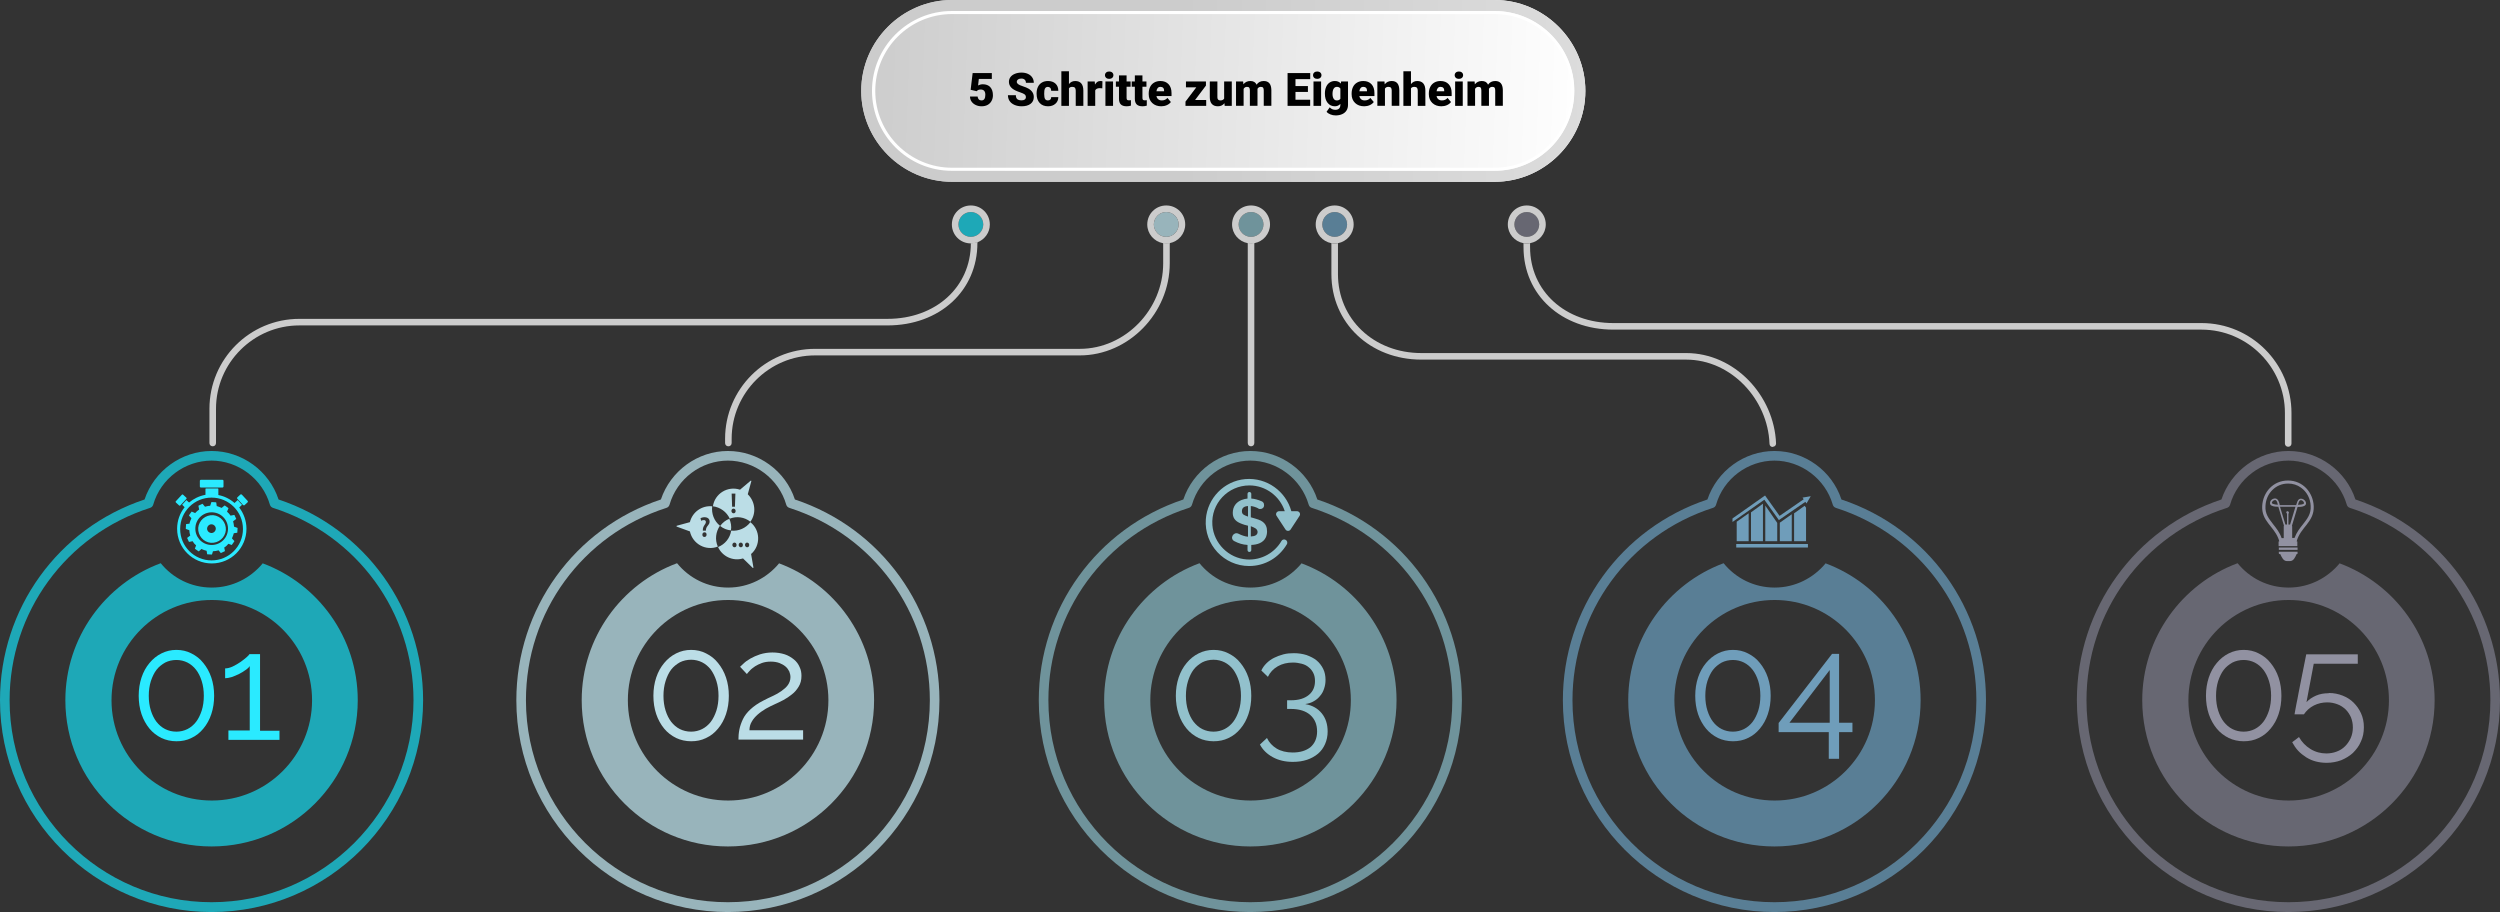 <?xml version="1.0" encoding="UTF-8"?>
<!-- Creator: CorelDRAW X6 -->
<svg width="10.671in" height="3.893in" clip-rule="evenodd" fill-rule="evenodd" image-rendering="optimizeQuality" shape-rendering="geometricPrecision" text-rendering="geometricPrecision" version="1.1" viewBox="0 0 10671 3893" xml:space="preserve" xmlns="http://www.w3.org/2000/svg" xmlns:cc="http://creativecommons.org/ns#" xmlns:dc="http://purl.org/dc/elements/1.1/" xmlns:rdf="http://www.w3.org/1999/02/22-rdf-syntax-ns#" xmlns:xlink="http://www.w3.org/1999/xlink"><rect x="0" y="0" width="10671" height="3893" fill="#333333" stroke="none"/>
 <defs>
  <style type="text/css">
   <![CDATA[
    .fil14 {fill:#2AEAFF}
    .fil19 {fill:#BBDDE6}
    .fil1 {fill:black;fill-rule:nonzero}
    .fil26 {fill:#07080B;fill-rule:nonzero}
    .fil3 {fill:#1EA8B7;fill-rule:nonzero}
    .fil15 {fill:#2AEAFF;fill-rule:nonzero}
    .fil22 {fill:#597E95;fill-rule:nonzero}
    .fil24 {fill:#676772;fill-rule:nonzero}
    .fil20 {fill:#6F939B;fill-rule:nonzero}
    .fil23 {fill:#6F9DBA;fill-rule:nonzero}
    .fil25 {fill:#9191A1;fill-rule:nonzero}
    .fil21 {fill:#92C1CC;fill-rule:nonzero}
    .fil17 {fill:#98B4BB;fill-rule:nonzero}
    .fil2 {fill:#A6A6A6;fill-rule:nonzero}
    .fil18 {fill:#BBDDE6;fill-rule:nonzero}
    .fil16 {fill:#CCCCCC;fill-rule:nonzero}
    .fil0 {fill:white;fill-rule:nonzero}
    .fil4 {fill:url(#id0)}
    .fil5 {fill:url(#id1)}
    .fil12 {fill:url(#id2)}
    .fil10 {fill:url(#id3)}
    .fil8 {fill:url(#id4)}
    .fil6 {fill:url(#id5)}
    .fil13 {fill:url(#id6)}
    .fil9 {fill:url(#id7)}
    .fil7 {fill:url(#id8)}
    .fil11 {fill:url(#id9)}
   ]]>
  </style>
  <linearGradient id="id0" x1="5027.9" x2="8142.7" y1="1795.7" y2="1909.6" gradientTransform="translate(-1364 -1465)" gradientUnits="userSpaceOnUse">
   <stop stop-color="#ccc" offset="0"/>
   <stop stop-color="#fff" offset="1"/>
  </linearGradient>
  <linearGradient id="id1" x1="5040" x2="8130.6" y1="1852.6" y2="1852.6" gradientUnits="userSpaceOnUse">
   <stop stop-color="#ccc" offset="0"/>
   <stop stop-color="#D9D9D9" offset=".439"/>
   <stop stop-color="#E6E6E6" offset="1"/>
  </linearGradient>
  <linearGradient id="id2" x1="5100.5" x2="8070.1" y1="1852.6" y2="1852.6" gradientTransform="translate(-1329.2,-1465)" gradientUnits="userSpaceOnUse" xlink:href="#id1">
  </linearGradient>
  <linearGradient id="id3" x1="7320.7" x2="7408" y1="1830" y2="1830" gradientTransform="translate(-1329.2,-1465)" gradientUnits="userSpaceOnUse" xlink:href="#id1">
  </linearGradient>
  <linearGradient id="id4" x1="5907.7" x2="5993.3" y1="1859.6" y2="1859.6" gradientTransform="translate(-1329.2,-1465)" gradientUnits="userSpaceOnUse" xlink:href="#id1">
  </linearGradient>
  <linearGradient id="id5" x1="6565.2" x2="6634.8" y1="1884.7" y2="1884.7" gradientTransform="translate(-1329.2,-1465)" gradientUnits="userSpaceOnUse" xlink:href="#id1">
  </linearGradient>
  <linearGradient id="id6" x1="5100.5" x2="8070.1" y1="1852.6" y2="1852.6" gradientUnits="userSpaceOnUse">
   <stop stop-color="#E6E6E6" offset="0"/>
   <stop stop-color="#D9D9D9" offset=".671"/>
   <stop stop-color="#ccc" offset="1"/>
  </linearGradient>
  <linearGradient id="id7" x1="5907.7" x2="5993.3" y1="1859.6" y2="1859.6" gradientTransform="translate(-1329.2,-1465)" gradientUnits="userSpaceOnUse" xlink:href="#id6">
  </linearGradient>
  <linearGradient id="id8" x1="6565.2" x2="6634.8" y1="1884.7" y2="1884.7" gradientTransform="translate(-1329.2,-1465)" gradientUnits="userSpaceOnUse" xlink:href="#id6">
  </linearGradient>
  <linearGradient id="id9" x1="7320.7" x2="7408" y1="1830" y2="1830" gradientTransform="translate(-1329.2,-1465)" gradientUnits="userSpaceOnUse" xlink:href="#id6">
  </linearGradient>
 <linearGradient id="linearGradient5632" x1="5040" x2="8130.6" y1="1852.6" y2="1852.6" gradientTransform="translate(-34.85)" gradientUnits="userSpaceOnUse" xlink:href="#id1"/></defs>
 <path class="fil4" d="m6379 776h-2315c-213 0-388-175-388-388s175-388 388-388h2315c213 0 388 175 388 388s-175 388-388 388z" fill="url(#id0)"/><path class="fil5" d="m6379 729h-2315c-188 0-341-153-341-341s153-341 341-341h2315c188 0 341 153 341 341s-153 341-341 341zm0-729h-2315c-213 0-388 175-388 388s175 388 388 388h2315c213 0 388-175 388-388s-175-388-388-388z" fill="url(#linearGradient5632)"/><g fill-rule="nonzero"><path class="fil0" d="m3736 388c0-181 147-328 328-328h2315c181 0 328 147 328 328s-147 328-328 328h-2315c-181 0-328-147-328-328zm2642-341h-2315c-188 0-341 153-341 341s153 341 341 341h2315c188 0 341-153 341-341s-153-341-341-341z" fill="#fff"/><path class="fil3" d="m904 3417c-236 0-428-192-428-428s192-428 428-428 428 192 428 428-192 428-428 428zm218-1013c-52 63-130 104-218 104s-166-40-218-104c-237 88-407 317-407 585 0 345 280 624 624 624 345 0 624-280 624-624 0-268-169-497-407-585z" fill="#1ea8b7"/><path class="fil3" d="m904 1966c-115 0-218 77-250 188-2 7-7 12-14 14-358 115-599 445-599 821 0 475 387 862 862 862s862-387 862-862c0-376-241-706-599-821-7-2-12-7-14-14-32-110-135-188-250-188zm0 1927c-498 0-904-405-904-904 0-391 248-734 617-857 41-122 157-207 286-207 130 0 246 85 286 207 370 123 617 467 617 857 0 498-405 904-904 904z" fill="#1ea8b7"/></g><g transform="translate(-34.85)" fill="#2aeaff"><path class="fil14" d="m868.85 2251c-3 38 25 72 64 75 38 3 72-25 75-64 3-38-25-72-64-75-38-3-72 25-75 64zm-24-16-15 2c-1 0-1 1-1 2l-1 17c0 1 0 2 1 2l14 5c0 8 2 16 4 23l-12 9c-1 0-1 1-1 2l7 15c0 1 1 1 2 1l14-3c4 7 9 13 15 18l-5 13c0 1 0 2 1 2l14 10h2l11-10c7 4 15 6 22 8l2 14c0 1 1 1 2 1l17 1c1 0 2 0 2-1l4-13c8 0 16-2 24-4l9 11c0 1 1 1 2 0l15-7c1 0 1-1 1-2l-3-14c7-4 13-10 18-16l13 5c1 0 2 0 2-1l10-14v-2l-10-11c3-7 6-14 8-22l14-2c1 0 1-1 1-2l1-17c0-1 0-2-1-2l-14-5c-1-8-2-16-4-23l12-9c1 0 1-1 1-2l-7-15c0-1-1-1-2-1l-15 3c-4-6-9-12-15-17l6-14c0-1 0-2-1-2l-14-10h-2l-12 10c-7-3-14-6-21-8l-2-15c0-1-1-1-2-1l-17-1c-1 0-2 0-2 1l-5 15c-8 0-15 2-22 4l-10-12c-1-1-1-1-2 0l-15 7c-1 0-1 1-1 2l3 15c-6 4-12 9-17 15l-14-6c-1 0-2 0-2 1l-10 14v2l10 11c-3 7-6 14-8 21zm74 20c-1 10 7 19 17 20s19-7 20-17-7-19-17-20-19 7-20 17zm-27-207h93c2 0 4 2 4 4v25c0 2-2 4-4 4h-93c-2 0-4-2-4-4v-25c0-2 2-4 4-4zm-106 91 25-27c2-2 4-2 6 0l13 12c2 2 2 4 0 6l-25 27c-2 2-4 2-6 0l-13-12c-2-2-2-4 0-6zm306-1c2 2 1 4 0 6l-13 12c-2 2-4 1-6 0l-25-27c-2-2-1-4 0-6l13-12c2-2 4-1 6 0zm-154-14c-74 0-134 60-134 134s60 134 134 134 134-60 134-134-60-134-134-134zm129 30-17-19h-1l-13 12c-19-17-43-29-69-34v-26c0-1-1-2-2-2h-51c-1 0-2 1-2 2v25c-27 5-51 17-70 33l-11-10h-1l-17 19v1l10 10c-20 25-32 57-32 92 0 82 66 148 148 148s148-66 148-148c0-34-12-66-31-91l13-12v-1zm-186 99c3-32 31-56 64-54 32 3 56 31 54 64-3 32-31 56-64 54-32-3-56-31-54-64z"/><path class="fil15" d="m904.85 2970c0-23-3-44-9-63s-14-35-24-48-23-24-37-31-30-11-47-11c-18 0-34 4-48 11-14 8-27 18-37 31s-18 30-24 48c-6 19-9 40-9 63s3 44 9 63 14 35 24 48 23 24 37 31 30 11 48 11c17 0 33-4 47-11s27-18 37-31 18-30 24-48c6-19 9-40 9-63zm44 0c0 28-4 54-12 78s-19 44-34 62c-14 17-31 31-51 40-20 10-41 14-64 14s-45-5-64-14c-20-10-37-23-51-40s-26-38-34-62-12-50-12-78 4-54 12-78 19-44 34-62c14-17 31-31 51-41s41-15 64-15 45 5 64 15c20 10 37 23 51 41 14 17 26 38 34 62s12 50 12 78z" fill-rule="nonzero"/><path class="fil15" d="m1227.8 3118v40h-218v-40h91v-275c-3 5-9 11-18 17-8 6-18 12-28 17s-20 9-31 13c-11 3-20 5-28 5v-42c10 0 21-3 32-8 12-6 23-12 33-19s19-14 27-21c7-6 11-11 12-13h45v327h82z" fill-rule="nonzero"/></g><g transform="translate(-34.85)" fill-rule="nonzero"><path class="fil16" d="m4206.8 1038v-5c-9 3-18 5-28 5 0 187-150 323-356 323h-2510c-212 0-384 172-384 384v146c0 8 6 14 14 14s14-6 14-14v-146c0-196 160-356 356-356h2510c223 0 384-148 384-352z" fill="#ccc"/><path class="fil3" d="m4231.8 958c0-29-24-53-53-53s-53 24-53 53 24 53 53 53 53-24 53-53z" fill="#1ea8b7"/><path class="fil16" d="m4125.8 958c0-29 24-53 53-53s53 24 53 53-24 53-53 53-53-24-53-53zm134 0c0-45-36-81-81-81s-81 36-81 81 36 81 81 81h1c10 0 19-2 28-5 30-12 52-41 52-75z" fill="#ccc"/><path class="fil17" d="m3142.8 3417c-236 0-428-192-428-428s192-428 428-428 428 192 428 428-192 428-428 428zm218-1013c-52 63-130 104-218 104s-166-40-218-104c-237 88-407 317-407 585 0 345 280 624 624 624 345 0 624-280 624-624 0-268-169-497-407-585z" fill="#98b4bb"/><path class="fil17" d="m3142.8 1966c-115 0-218 77-250 188-2 7-7 12-14 14-358 115-599 445-599 821 0 475 387 862 862 862s862-387 862-862c0-376-241-706-599-821-7-2-12-7-14-14-32-110-135-188-250-188zm0 1927c-498 0-904-405-904-904 0-391 248-734 617-857 41-122 157-207 286-207 130 0 246 85 286 207 370 123 617 467 617 857 0 498-405 904-904 904z" fill="#98b4bb"/></g><g transform="translate(-34.85)" fill="#bbdde6"><path class="fil18" d="m3101.8 2970c0-23-3-44-9-63s-14-35-24-49c-10-13-23-24-37-31s-30-11-47-11c-18 0-34 4-48 11-14 8-27 18-37 31s-18 30-24 49-9 40-9 63 3 44 9 63 14 35 24 48 23 24 37 31 30 11 48 11c17 0 33-4 47-11s27-18 37-31 18-30 24-48c6-19 9-40 9-63zm44 0c0 28-4 54-12 78s-19 44-34 62c-14 17-31 31-51 40-20 10-41 14-64 14s-45-5-64-14c-20-10-37-23-51-40s-26-38-34-62-12-50-12-78 4-54 12-78 19-44 34-62c14-17 31-31 51-41s41-15 64-15 45 5 64 15c20 10 37 23 51 41 14 17 26 38 34 62s12 50 12 78z" fill-rule="nonzero"/><path class="fil18" d="m3186.8 3158c0-15 1-29 4-44s8-29 15-44 18-29 32-42 32-26 56-38c12-6 25-13 39-19 13-6 26-13 37-21s21-16 28-26 11-21 11-34c0-8-2-16-5-24-4-8-9-15-16-21s-16-11-26-15c-11-4-23-6-37-6s-27 2-38 6-21 9-29 14c-8 6-16 11-22 18-6 6-10 11-13 15l-29-31c3-3 7-7 15-14 7-7 17-14 29-21s26-13 41-18c16-5 34-8 53-8 20 0 37 3 53 8 15 5 28 13 39 22s19 20 24 32c6 12 8 25 8 38 0 18-4 33-12 46s-17 24-29 33c-11 9-23 17-36 24s-24 12-35 17c-14 6-27 13-40 20-13 8-25 16-35 25s-19 19-25 30c-7 11-10 24-10 37h229v40h-276z" fill-rule="nonzero"/><path class="fil19" d="m3165.8 2191c6 0 9-4 9-10s-4-10-9-10-9 4-9 10c0 5 4 10 9 10zm-8-84 2 56h12l2-56h-17zm-116 185c-6 0-9-4-9-10s4-10 9-10c6 0 9 4 9 10s-4 10-9 10zm7-27h-14c-1-21 13-26 13-37s-14-9-20-5l-3-11c14-8 39-6 39 14 0 17-16 18-16 39zm-69 4c12 53 68 84 119 64-13-29-9-63 9-89-25-20-37-52-33-83-44-4-84 24-95 67 0 1-1 1-1 1l-55 15c-2 1-2 3 0 4l55 20c1 0 1 1 1 1zm190 67c6 0 9-4 9-10s-4-10-9-10-9 4-9 10c0 5 4 10 9 10zm27 0c6 0 9-4 9-10s-4-10-9-10-9 4-9 10c0 5 4 10 9 10zm27 0c6 0 9-4 9-10s-4-10-9-10-9 4-9 10c0 5 4 10 9 10zm18 27c-1 0-1 1-1 2l10 57c0 2-2 3-3 2l-41-40c-1 0-1-1-2 0-42 12-87-9-105-49 30-12 51-38 56-70 32 3 63-11 82-36 43 34 44 99 4 135zm-93-149c-16 6-30 17-40 31 13 11 29 17 46 19 3-17 0-34-7-50zm43-124h2l45-38c1-1 4 0 3 2l-15 55c0 1 0 1 1 2 31 31 36 80 10 116-25-20-59-25-88-13-13-29-41-49-72-53 8-54 63-88 115-71z"/></g><g fill-rule="nonzero"><g transform="translate(-34.85)"><path class="fil16" d="m4999.8 1037v87c0 198-163 365-356 365h-1130c-212 0-384 172-384 384v18c0 8 6 14 14 14s14-6 14-14v-18c0-196 160-356 356-356h1130c208 0 384-180 384-393v-87c-5 1-9 1-14 1s-9 0-14-1z" fill="#ccc"/><path class="fil17" d="m4959.8 958c0 29 24 53 53 53s53-24 53-53-24-53-53-53-53 24-53 53z" fill="#98b4bb"/><path class="fil16" d="m5065.8 958c0 29-24 53-53 53s-53-24-53-53 24-53 53-53 53 24 53 53zm-53-81c-45 0-81 36-81 81 0 40 29 73 67 80 5 1 9 1 14 1s9 0 14-1c38-7 67-40 67-80 0-45-36-81-81-81z" fill="#ccc"/><path class="fil20" d="m5372.8 3417c-236 0-428-192-428-428s192-428 428-428 428 192 428 428-192 428-428 428zm218-1013c-52 63-130 104-218 104s-166-40-218-104c-237 88-407 317-407 585 0 345 280 624 624 624 345 0 624-280 624-624 0-268-169-497-407-585z" fill="#6f939b"/><path class="fil20" d="m5372.8 1966c-115 0-218 77-250 188-2 7-7 12-14 14-358 115-599 445-599 821 0 475 387 862 862 862s862-387 862-862c0-376-241-706-599-821-7-2-12-7-14-14-32-110-135-188-250-188zm0 1927c-498 0-904-405-904-904 0-391 248-734 617-857 41-122 157-207 286-207 130 0 246 85 286 207 370 123 617 467 617 857 0 498-405 904-904 904z" fill="#6f939b"/></g><g transform="translate(-34.85)" fill="#92c1cc"><path class="fil21" d="m5331.8 2970c0-23-3-44-9-63s-14-35-24-49c-10-13-23-24-37-31s-30-11-47-11c-18 0-34 4-48 11-14 8-27 18-37 31s-18 30-24 49-9 40-9 63 3 44 9 63 14 35 24 48 23 24 37 31 30 11 48 11c17 0 33-4 47-11s27-18 37-31 18-30 24-48c6-19 9-40 9-63zm44 0c0 28-4 54-12 78s-19 44-34 62c-14 17-31 31-51 40-20 10-41 14-64 14s-45-5-64-14c-20-10-37-23-51-40s-26-38-34-62-12-50-12-78 4-54 12-78 19-44 34-62c14-17 31-31 51-41s41-15 64-15 45 5 64 15c20 10 37 23 51 41 14 17 26 38 34 62s12 50 12 78z"/><path class="fil21" d="m5608.8 3006c28 5 51 18 68 39s25 47 25 78c0 19-4 37-11 53s-17 30-30 41-29 20-47 26-38 9-61 9c-33 0-61-7-85-20s-43-31-55-54l30-28c9 19 23 34 41 45s42 17 69 17c32 0 57-8 76-23 18-16 28-38 28-67 0-30-10-53-29-70s-47-26-83-26h-16v-37h17c33 0 58-8 76-23s26-35 26-59c0-13-2-24-7-34s-11-18-20-25c-8-7-18-12-30-15-11-3-24-5-37-5-24 0-46 5-65 16s-33 26-42 45l-28-27c5-11 12-21 22-31 9-9 20-17 32-23s25-11 40-15 30-5 45-5c20 0 38 3 54 8 16 6 31 13 43 23s21 22 28 36 10 30 10 47c0 13-2 25-6 37s-9 22-17 31c-7 9-16 17-27 23-10 6-22 10-36 12z"/><path class="fil21" d="m5402.8 2271c0-6-3-11-8-15-5-3-12-7-21-10v44c19-1 29-7 29-20zm-67-89c0 6 2 11 6 14s11 6 20 9v-45c-17 1-26 8-26 22zm70-12c-10-5-21-9-32-10v48l7 2c10 3 18 5 26 8 14 5 26 13 32 27 6 13 6 34-1 49-11 23-36 31-62 32v22c0 5-4 8-8 8-5 0-8-4-8-8v-22c-20-1-39-7-56-16-22-11-4-42 17-32 12 6 27 12 41 13v-47c-6-1-23-6-34-11-23-10-31-25-31-44 0-27 15-46 38-55 8-3 16-5 25-6v-20c0-5 4-8 8-8 5 0 8 4 8 8v20c14 1 29 5 45 12 9 4 12 15 8 24-4 8-14 11-23 7z"/><path class="fil21" d="m5569.8 2182h-23c-23-84-104-145-197-137-90 8-161 81-168 171-8 109 78 200 185 200 69 0 128-37 161-93 4-7 1-16-6-19-6-3-14-1-17 5-29 50-85 83-148 79-78-5-141-69-147-146-7-93 67-170 158-170 70 0 130 46 151 110h-24c-10 0-17 11-11 20l38 58c5 8 17 8 22 0l38-58c6-9-1-20-11-20z"/></g><g transform="translate(-34.85)"><path class="fil16" d="m5360.8 1037v854c0 8 6 14 14 14s14-6 14-14v-854c-5 1-9 1-14 1s-9 0-14-1z" fill="#ccc"/><path class="fil20" d="m5374.8 1011c29 0 53-24 53-53s-24-53-53-53-53 24-53 53 24 53 53 53z" fill="#6f939b"/><path class="fil16" d="m5374.8 905c29 0 53 24 53 53s-24 53-53 53-53-24-53-53 24-53 53-53zm0-28c-45 0-81 36-81 81 0 40 29 73 67 80 5 1 9 1 14 1s9 0 14-1c38-7 67-40 67-80 0-45-36-81-81-81z" fill="#ccc"/><path class="fil22" d="m7609.8 3417c-236 0-428-192-428-428s192-428 428-428 428 192 428 428-192 428-428 428zm218-1013c-52 63-130 104-218 104s-166-40-218-104c-237 88-407 317-407 585 0 345 280 624 624 624 345 0 624-280 624-624 0-268-169-497-407-585z" fill="#597e95"/><path class="fil22" d="m7609.8 1966c-115 0-218 77-250 188-2 7-7 12-14 14-358 115-599 445-599 821 0 475 387 862 862 862s862-387 862-862c0-376-241-706-599-821-7-2-12-7-14-14-32-110-135-188-250-188zm0 1927c-498 0-904-405-904-904 0-391 248-734 617-857 41-122 157-207 286-207 130 0 246 85 286 207 370 123 617 467 617 857 0 498-405 904-904 904z" fill="#597e95"/></g><g transform="translate(-34.85)" fill="#6f9dba"><path class="fil23" d="m7548.8 2970c0-23-3-44-9-63s-14-35-24-48-23-24-37-31-30-11-47-11c-18 0-34 4-48 11-14 8-27 18-37 31s-18 30-24 48c-6 19-9 40-9 63s3 44 9 63 14 35 24 48 23 24 37 31 30 11 48 11c17 0 33-4 47-11s27-18 37-31 18-30 24-48c6-19 9-40 9-63zm44 0c0 28-4 54-12 78s-19 44-34 62c-14 17-31 31-51 40-20 10-41 14-64 14s-45-5-64-14c-20-10-37-23-51-40s-26-38-34-62-12-50-12-78 4-54 12-78 19-44 34-62c14-17 31-31 51-41s41-15 64-15 45 5 64 15c20 10 37 23 51 41 14 17 26 38 34 62s12 50 12 78z"/><path class="fil23" d="m7672.8 3085h172v-225zm168 154v-114h-214v-39l228-295h30v294h57v40h-57v114z"/><polygon class="fil23" transform="translate(-1329.2,-1465)" points="9081 3787 8775 3787 8775 3802 9081 3802"/><polygon class="fil23" transform="translate(-1329.2,-1465)" points="9093 3583 9058 3589 9063 3596 8960 3667 8898 3580 8759 3678 8759 3693 8895 3598 8957 3685 9070 3607 9075 3614"/><polygon class="fil23" transform="translate(-1329.2,-1465)" points="8828 3656 8777 3692 8777 3775 8828 3775"/><polygon class="fil23" transform="translate(-1329.2,-1465)" points="9067 3624 9022 3656 9022 3775 9073 3775 9073 3632"/><polygon class="fil23" transform="translate(-1329.2,-1465)" points="9012 3775 9012 3660 8961 3696 8961 3775"/><polygon class="fil23" transform="translate(-1329.2,-1465)" points="8889 3775 8889 3615 8838 3652 8838 3775"/><polygon class="fil23" transform="translate(-1329.2,-1465)" points="8950 3775 8950 3697 8899 3623 8899 3775"/></g><g transform="translate(-34.85)"><path class="fil16" d="m7601.8 1907c8 0 14-6 14-14-8-205-177-386-384-386h-1130c-203 0-356-145-356-337v-132c-5 1-9 1-14 1s-9 0-14-1v132c0 208 165 365 384 365h1130c192 0 349 169 356 359 0 8 6 14 14 14z" fill="#ccc"/><path class="fil22" d="m5678.8 958c0 29 24 53 53 53s53-24 53-53-24-53-53-53-53 24-53 53z" fill="#597e95"/><path class="fil16" d="m5784.8 958c0 29-24 53-53 53s-53-24-53-53 24-53 53-53 53 24 53 53zm-39 80c38-7 67-40 67-80 0-45-36-81-81-81s-81 36-81 81c0 40 29 73 67 80 5 1 9 1 14 1s9 0 14-1z" fill="#ccc"/><path class="fil24" d="m9803.8 3417c-236 0-428-192-428-428s192-428 428-428 428 192 428 428-192 428-428 428zm218-1013c-52 63-130 104-218 104s-166-40-218-104c-237 88-407 317-407 585 0 345 280 624 624 624 345 0 624-280 624-624 0-268-169-497-407-585z" fill="#676772"/><path class="fil24" d="m9803.8 1966c-115 0-218 77-250 188-2 7-7 12-14 14-358 115-599 445-599 821 0 475 387 862 862 862s862-387 862-862c0-376-241-706-599-821-7-2-12-7-14-14-32-110-135-188-250-188zm0 1927c-498 0-904-405-904-904 0-391 248-734 617-857 41-122 157-207 286-207 130 0 246 85 286 207 370 123 617 467 617 857 0 498-405 904-904 904z" fill="#676772"/></g><g transform="translate(-34.85)" fill="#9191a1"><path class="fil25" d="m9728.8 2970c0-23-3-44-9-63s-14-35-24-48-23-24-37-31-30-11-47-11c-18 0-34 4-48 11-14 8-27 18-37 31s-18 30-24 48c-6 19-9 40-9 63s3 44 9 63 14 35 24 48 23 24 37 31 30 11 48 11c17 0 33-4 47-11s27-18 37-31 18-30 24-48c6-19 9-40 9-63zm44 0c0 28-4 54-12 78s-19 44-34 62c-14 17-31 31-51 40-20 10-41 14-64 14s-45-5-64-14c-20-10-37-23-51-40s-26-38-34-62-12-50-12-78 4-54 12-78 19-44 34-62c14-17 31-31 51-41s41-15 64-15 45 5 64 15c20 10 37 23 51 41 14 17 26 38 34 62s12 50 12 78z"/><path class="fil25" d="m9975.8 2958c21 0 40 4 58 11s34 17 47 30 24 28 32 46 12 37 12 59c0 23-4 43-13 62-8 19-20 34-34 48-14 13-31 23-50 31-19 7-40 11-62 11-16 0-32-2-47-6s-28-10-41-18c-12-8-24-17-34-28s-18-23-25-36l29-22c12 21 28 38 49 51s44 19 68 19c16 0 31-3 44-8 14-5 26-13 36-23s18-22 24-35c6-14 9-29 9-45s-3-30-8-43c-6-13-13-24-23-34-10-9-21-17-35-22-13-5-28-8-43-8-20 0-39 4-57 13s-32 22-43 38h-40c0-3 2-8 3-17 2-9 4-20 6-32 3-12 5-26 8-41s6-31 9-46c7-36 15-76 24-120h220v40h-188l-31 164c11-12 25-21 41-28s34-10 53-10z"/><path class="fil25" d="m9732.8 2149c-4-7 9-17 16-14 5 3 7 12 9 19 0 1-22-1-25-6zm111 6c2-10 5-20 12-20 9 0 15 10 13 14-3 5-18 5-25 6zm-49 33c0 2 1 4 2 5v46h-7c-5-18-20-65-23-76h66c-4 13-16 53-23 76h-7v-46c1-1 2-3 2-5 0-3-3-6-6-6s-6 3-6 6zm24 109v-49c0-1 0-3-1-4 7-24 20-68 24-80 13 0 28-1 34-9 9-13-12-32-26-25-9 5-11 17-14 26h-70c-2-10-7-35-28-27-13 5-16 18-12 25 6 8 21 9 34 9 9 31 14 48 24 81-1 1-1 2-1 4v49h-9c-8-24-22-41-36-59-20-26-35-45-33-78 1-26 11-50 29-68s41-28 68-28c20 0 39 6 54 17 26 18 41 48 42 79 2 34-15 55-33 78-13 16-27 34-36 58h-9zm22 15c0-1-1-1-1-1h-2c16-61 76-82 73-151-3-58-46-109-110-109-63 0-107 50-110 109-3 63 47 85 68 136 2 5 4 10 5 15h-2c-1 0-1 1-1 1v19h80z"/><polygon class="fil25" transform="translate(-1329.2,-1465)" points="11091 3812 11171 3812 11171 3802 11091 3802"/><path class="fil25" d="m9835.8 2365h3c2 0 3-1 3-3v-7h-80v7c0 1 1 3 3 3h3c7 14 13 30 29 30h12c16 0 22-15 29-30z"/></g><g transform="translate(-34.85)"><path class="fil16" d="m9431.8 1379h-2510c-206 0-356-136-356-324v-17c-5 1-9 1-14 1s-9 0-14-1v17c0 204 162 352 384 352h2510c196 0 356 160 356 356v130c0 8 6 14 14 14s14-6 14-14v-130c0-212-172-384-384-384z" fill="#ccc"/><path class="fil24" d="m6498.8 958c0 29 24 53 53 53s53-24 53-53-24-53-53-53-53 24-53 53z" fill="#676772"/><path class="fil16" d="m6604.8 958c0 29-24 53-53 53s-53-24-53-53 24-53 53-53 53 24 53 53zm-39 80c38-7 67-40 67-80 0-45-36-81-81-81s-81 36-81 81c0 40 29 73 67 80 5 1 9 1 14 1s9 0 14-1z" fill="#ccc"/></g>
</g><g stroke-width="4.923" aria-label="5 Schritte zum Eigenheim"><path d="m4143.1 383.29 8.557-71.537h81.825v25.192h-55.48l-3.173 27.788q3.462-2.019 9.038-3.558 5.673-1.538 11.057-1.538 20.865 0 32.018 12.404 11.25 12.307 11.25 34.615 0 13.461-6.058 24.423-5.961 10.865-16.826 16.73-10.865 5.865-25.672 5.865-13.173 0-24.711-5.385-11.538-5.481-18.076-14.904-6.538-9.519-6.442-21.442h32.499q0.481 7.692 4.904 12.211 4.423 4.519 11.634 4.519 16.346 0 16.346-24.23 0-22.403-20-22.403-11.346 0-16.923 7.308z"/><path d="m4378.9 414.54q0-7.404-5.288-11.538-5.192-4.135-18.365-8.557-13.173-4.423-21.538-8.557-27.211-13.365-27.211-36.73 0-11.634 6.731-20.48 6.827-8.942 19.23-13.846 12.404-5 27.884-5 15.096 0 27.019 5.385 12.019 5.385 18.653 15.384 6.634 9.904 6.634 22.692h-33.653q0-8.557-5.288-13.269-5.192-4.711-14.134-4.711-9.038 0-14.327 4.038-5.192 3.942-5.192 10.096 0 5.385 5.769 9.807 5.769 4.327 20.288 9.038 14.519 4.615 23.846 10 22.692 13.077 22.692 36.057 0 18.365-13.846 28.845t-37.98 10.481q-17.019 0-30.865-6.058-13.75-6.154-20.769-16.73-6.923-10.673-6.923-24.519h33.845q0 11.25 5.769 16.634 5.865 5.288 18.942 5.288 8.365 0 13.173-3.558 4.904-3.654 4.904-10.192z"/><path d="m4472.7 428.67q6.827 0 10.577-3.654 3.75-3.75 3.654-10.384h30.384q0 17.115-12.307 28.076-12.211 10.961-31.538 10.961-22.692 0-35.768-14.23-13.077-14.23-13.077-39.422v-1.346q0-15.769 5.769-27.788 5.865-12.115 16.827-18.557 10.961-6.538 25.961-6.538 20.288 0 32.211 11.25 11.923 11.25 11.923 30.48h-30.384q0-8.077-3.942-12.404-3.942-4.327-10.577-4.327-12.596 0-14.711 16.057-0.673 5.096-0.673 14.038 0 15.673 3.75 21.73 3.75 6.058 11.923 6.058z"/><path d="m4562.7 358.87q10.384-13.077 26.538-13.077 17.211 0 25.961 10.192 8.75 10.192 8.942 30.095v65.672h-32.499v-64.902q0-8.269-3.365-12.115-3.365-3.942-11.442-3.942-10 0-14.134 6.346v74.614h-32.403v-147.69h32.403z"/><path d="m4705.1 377.04-10.673-0.769q-15.288 0-19.615 9.615v65.864h-32.403v-104.04h30.384l1.058 13.365q8.173-15.288 22.788-15.288 5.192 0 9.038 1.154z"/><path d="m4750.9 451.75h-32.499v-104.04h32.499zm-34.422-130.86q0-6.923 5-11.346t12.98-4.423q7.981 0 12.98 4.423t5 11.346q0 6.923-5 11.346t-12.98 4.423q-7.981 0-12.98-4.423t-5-11.346z"/><path d="m4808.7 321.85v25.865h17.115v22.499h-17.115v47.595q0 5.865 2.115 8.173t8.365 2.308q4.808 0 8.077-0.577v23.173q-8.75 2.788-18.269 2.788-16.73 0-24.711-7.884-7.981-7.884-7.981-23.942v-51.633h-13.269v-22.499h13.269v-25.865z"/><path d="m4876.4 321.85v25.865h17.115v22.499h-17.115v47.595q0 5.865 2.115 8.173t8.365 2.308q4.808 0 8.077-0.577v23.173q-8.75 2.788-18.269 2.788-16.73 0-24.711-7.884-7.981-7.884-7.981-23.942v-51.633h-13.269v-22.499h13.269v-25.865z"/><path d="m4956.7 453.67q-23.942 0-38.749-14.23-14.807-14.327-14.807-37.211v-2.692q0-15.961 5.865-28.172 5.961-12.211 17.307-18.846 11.346-6.731 26.922-6.731 21.923 0 34.615 13.654 12.692 13.557 12.692 37.884v12.596h-64.422q1.731 8.75 7.596 13.75 5.865 5 15.192 5 15.384 0 24.038-10.769l14.807 17.5q-6.058 8.365-17.211 13.365-11.058 4.904-23.846 4.904zm-3.654-82.883q-14.23 0-16.923 18.846h32.692v-2.5q0.192-7.788-3.942-12.019-4.135-4.327-11.827-4.327z"/><path d="m5101.1 426.75h47.403v24.999h-88.363v-18.077l46.153-60.96h-44.134v-24.999h85.286v17.5z"/><path d="m5226.4 440.5q-10.288 13.173-27.788 13.173-17.115 0-25.961-9.904-8.75-10-8.75-28.653v-67.402h32.403v67.595q0 13.365 12.98 13.365 11.154 0 15.865-7.981v-72.979h32.595v104.04h-30.384z"/><path d="m5306.2 347.71 1.058 12.211q11.057-14.134 29.711-14.134 19.711 0 26.634 15.673 10.577-15.673 30.576-15.673 31.634 0 32.499 38.268v67.691h-32.499v-65.672q0-7.981-2.692-11.634-2.692-3.654-9.807-3.654-9.615 0-14.327 8.557l0.096 1.346v71.056h-32.499v-65.479q0-8.173-2.596-11.827-2.596-3.654-9.904-3.654-9.327 0-14.23 8.557v72.402h-32.403v-104.04z"/><path d="m5582.7 392.42h-53.076v33.365h62.691v25.961h-96.44v-140h96.632v26.057h-62.883v29.519h53.076z"/><path d="m5639 451.75h-32.499v-104.04h32.499zm-34.422-130.86q0-6.923 5-11.346 5-4.423 12.98-4.423t12.98 4.423 5 11.346q0 6.923-5 11.346t-12.98 4.423-12.98-4.423q-5-4.423-5-11.346z"/><path d="m5655.2 398.96q0-15.769 5.192-27.884 5.192-12.115 14.904-18.653 9.711-6.635 22.596-6.635 16.25 0 25.384 10.961l1.154-9.038h29.422v100.09q0 13.75-6.442 23.846-6.346 10.192-18.461 15.577-12.115 5.481-28.076 5.481-11.442 0-22.211-4.327-10.673-4.327-16.346-11.25l13.557-19.038q9.038 10.673 23.846 10.673 21.538 0 21.538-22.115v-3.269q-9.327 10.288-23.557 10.288-19.038 0-30.768-14.519-11.73-14.615-11.73-39.038zm32.499 2.019q0 12.788 4.808 20.288 4.808 7.404 13.461 7.404 10.481 0 15.288-7.019v-43.749q-4.711-7.115-15.096-7.115-8.654 0-13.557 7.788-4.904 7.692-4.904 22.403z"/><path d="m5822.8 453.67q-23.942 0-38.749-14.23-14.807-14.327-14.807-37.211v-2.692q0-15.961 5.865-28.172 5.961-12.211 17.307-18.846 11.346-6.731 26.922-6.731 21.923 0 34.615 13.654 12.692 13.557 12.692 37.884v12.596h-64.422q1.731 8.75 7.596 13.75 5.865 5 15.192 5 15.384 0 24.038-10.769l14.807 17.5q-6.058 8.365-17.211 13.365-11.057 4.904-23.846 4.904zm-3.654-82.883q-14.23 0-16.923 18.846h32.692v-2.5q0.192-7.788-3.942-12.019-4.135-4.327-11.827-4.327z"/><path d="m5909.5 347.71 1.058 12.211q10.769-14.134 29.711-14.134 16.25 0 24.23 9.711 8.077 9.711 8.365 29.23v67.018h-32.499v-65.672q0-7.884-3.173-11.538-3.173-3.75-11.538-3.75-9.519 0-14.134 7.5v73.46h-32.403v-104.04z"/><path d="m6022.6 358.87q10.384-13.077 26.538-13.077 17.211 0 25.961 10.192 8.75 10.192 8.942 30.095v65.672h-32.499v-64.902q0-8.269-3.365-12.115-3.365-3.942-11.442-3.942-10 0-14.134 6.346v74.614h-32.403v-147.69h32.403z"/><path d="m6152.4 453.67q-23.942 0-38.749-14.23-14.807-14.327-14.807-37.211v-2.692q0-15.961 5.865-28.172 5.961-12.211 17.307-18.846 11.346-6.731 26.922-6.731 21.922 0 34.614 13.654 12.692 13.557 12.692 37.884v12.596h-64.422q1.731 8.75 7.596 13.75 5.865 5 15.192 5 15.384 0 24.038-10.769l14.807 17.5q-6.058 8.365-17.211 13.365-11.057 4.904-23.846 4.904zm-3.654-82.883q-14.23 0-16.923 18.846h32.692v-2.5q0.192-7.788-3.942-12.019-4.135-4.327-11.827-4.327z"/><path d="m6243.6 451.75h-32.499v-104.04h32.499zm-34.422-130.86q0-6.923 5-11.346t12.98-4.423 12.98 4.423q5 4.423 5 11.346 0 6.923-5 11.346-5 4.423-12.98 4.423t-12.98-4.423-5-11.346z"/><path d="m6294.2 347.71 1.058 12.211q11.057-14.134 29.711-14.134 19.711 0 26.634 15.673 10.577-15.673 30.576-15.673 31.634 0 32.499 38.268v67.691h-32.499v-65.672q0-7.981-2.692-11.634-2.692-3.654-9.807-3.654-9.615 0-14.327 8.557l0.096 1.346v71.056h-32.499v-65.479q0-8.173-2.596-11.827-2.596-3.654-9.904-3.654-9.327 0-14.23 8.557v72.402h-32.403v-104.04z"/></g>
</svg>
